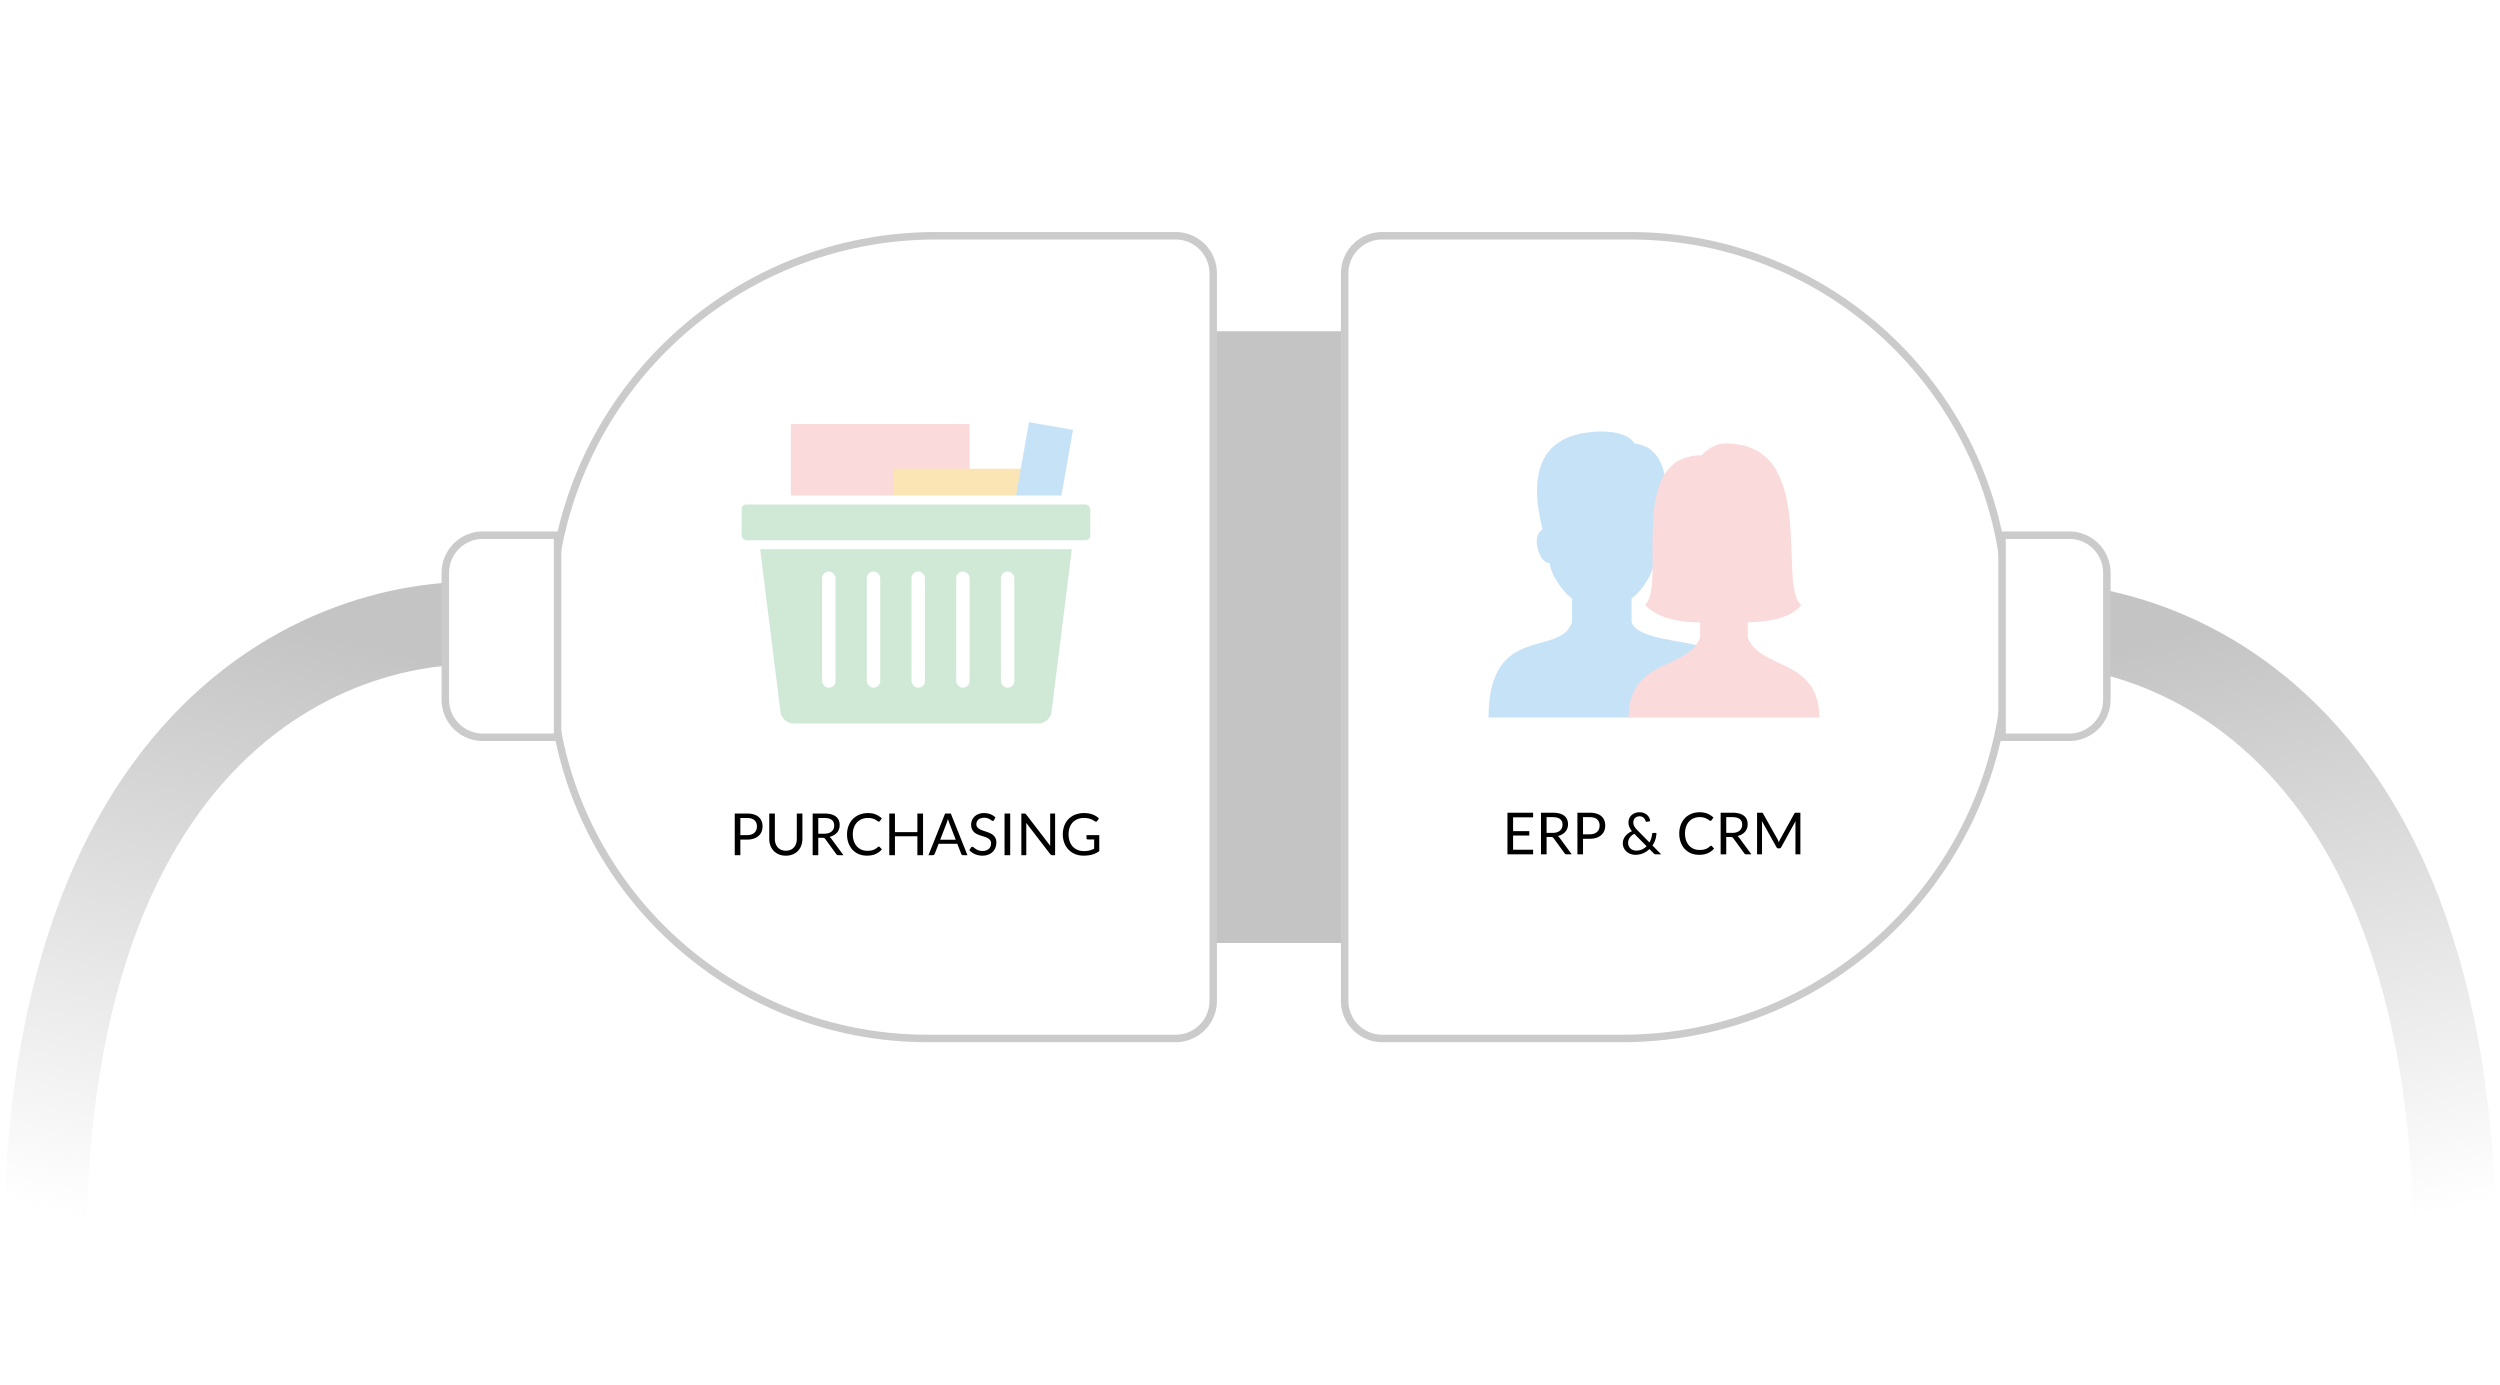 <svg width="334" height="185" viewBox="0 0 334 185" fill="none" xmlns="http://www.w3.org/2000/svg"><path d="M67.606 83.463C45.334 81.07 1.896 96.827 6.313 179" stroke="url(#a)" stroke-width="11.045" stroke-linecap="round"/><path d="M266.394 83.463c22.272-2.393 65.711 13.364 61.293 95.537" stroke="url(#b)" stroke-width="11.045" stroke-linecap="round"/><path fill="#C4C4C4" d="M151.539 44.254h37.549v81.731h-37.549z" filter="url(#c)"/><path d="M268.102 87.328c0 28.394-23.017 51.411-51.41 51.411H184.67a5.023 5.023 0 0 1-5.023-5.023V36.522a5.023 5.023 0 0 1 5.023-5.022h33.126c27.783 0 50.306 22.523 50.306 50.306v5.522z" fill="#fff" stroke="#CBCBCB"/><path d="M267.477 71.5h8.976a5.022 5.022 0 0 1 5.022 5.022v16.956a5.022 5.022 0 0 1-5.022 5.022h-8.976v-27zM73.629 82.91c0-28.393 23.017-51.41 51.41-51.41h32.022a5.023 5.023 0 0 1 5.023 5.022v97.194a5.023 5.023 0 0 1-5.023 5.023h-33.126c-27.783 0-50.306-22.523-50.306-50.306V82.91z" fill="#fff" stroke="#CBCBCB"/><path d="M74.494 98.5h-9.976a5.022 5.022 0 0 1-5.022-5.022V76.522a5.022 5.022 0 0 1 5.022-5.022h9.976v27z" fill="#fff" stroke="#CBCBCB"/><path fill="#FADADA" d="M105.658 56.649h23.883v35.828h-23.883z"/><path fill="#FBE5B4" d="M119.39 62.621h17.913v29.857H119.39z"/><path fill="#C6E2F7" d="M137.473 56.403l5.88 1.037-6.22 35.284-5.88-1.037z"/><path d="M101.478 72.772h41.796l-2.79 22.316a1.791 1.791 0 0 1-1.777 1.57h-32.663a1.791 1.791 0 0 1-1.777-1.57l-2.789-22.316z" fill="#D0E9D6"/><rect x="109.837" y="76.355" width="1.791" height="15.526" rx=".896" fill="#fff"/><rect x="115.808" y="76.355" width="1.791" height="15.526" rx=".896" fill="#fff"/><rect x="121.778" y="76.355" width="1.791" height="15.526" rx=".896" fill="#fff"/><rect x="127.75" y="76.355" width="1.791" height="15.526" rx=".896" fill="#fff"/><rect x="133.72" y="76.355" width="1.791" height="15.526" rx=".896" fill="#fff"/><rect x="98.492" y="66.801" width="47.767" height="5.971" rx="1.194" fill="#D0E9D6" stroke="#fff" stroke-width="1.194"/><path fill-rule="evenodd" clip-rule="evenodd" d="M98.91 112.172v2.08h-.748v-5.562h1.641c.352 0 .658.041.918.122.26.082.476.198.647.348.17.15.298.331.382.543.084.212.126.449.126.71 0 .259-.045.496-.136.711-.09.215-.223.4-.398.555a1.848 1.848 0 0 1-.65.363 2.81 2.81 0 0 1-.888.13h-.893zm0-.598h.893c.215 0 .405-.028.569-.085a1.17 1.17 0 0 0 .413-.239.987.987 0 0 0 .253-.367c.057-.142.085-.299.085-.47 0-.354-.109-.631-.328-.83-.219-.199-.549-.299-.992-.299h-.892v2.29zm6.079 2.08c.231 0 .436-.038.618-.116.181-.078.334-.186.46-.326.125-.14.221-.307.287-.501.066-.194.099-.407.099-.64v-3.381h.749v3.381c0 .321-.051.618-.153.893a2.096 2.096 0 0 1-.439.712c-.19.2-.423.358-.697.471a2.385 2.385 0 0 1-.924.171c-.341 0-.649-.057-.923-.171a2.01 2.01 0 0 1-.699-.471 2.085 2.085 0 0 1-.441-.712 2.545 2.545 0 0 1-.153-.893v-3.381h.749v3.377c0 .233.033.446.099.64s.162.361.287.501c.126.14.28.249.462.328.183.079.389.118.619.118zm4.332-1.723v2.321h-.749v-5.562h1.572c.352 0 .656.036.912.107.256.071.467.174.634.308.167.135.291.297.371.488.08.19.12.403.12.638 0 .197-.031.38-.093.551a1.449 1.449 0 0 1-.27.46 1.61 1.61 0 0 1-.43.348 2.16 2.16 0 0 1-.577.217.796.796 0 0 1 .249.237l1.622 2.208h-.668c-.137 0-.238-.053-.302-.159l-1.444-1.987a.419.419 0 0 0-.144-.134.52.52 0 0 0-.233-.041h-.57zm0-.547h.788c.22 0 .413-.027.58-.08.167-.053.307-.128.419-.225a.932.932 0 0 0 .254-.347c.057-.135.086-.284.086-.447 0-.331-.11-.581-.328-.749-.219-.168-.544-.252-.976-.252h-.823v2.1zm8.091 1.719c.041 0 .079.017.113.051l.295.322c-.228.264-.504.47-.829.617-.325.148-.716.221-1.174.221-.401 0-.765-.069-1.091-.207a2.391 2.391 0 0 1-.834-.583 2.619 2.619 0 0 1-.536-.898 3.352 3.352 0 0 1-.19-1.153c0-.419.068-.803.204-1.153.135-.349.326-.649.572-.9.246-.251.54-.446.883-.584a2.994 2.994 0 0 1 1.135-.208c.409 0 .762.063 1.058.19.296.127.56.299.79.516l-.245.346a.252.252 0 0 1-.062.064.192.192 0 0 1-.207-.012 3.312 3.312 0 0 1-.134-.091 2.88 2.88 0 0 0-.183-.116 1.515 1.515 0 0 0-.248-.117 2.125 2.125 0 0 0-.773-.128c-.297 0-.569.051-.817.153a1.843 1.843 0 0 0-.638.437 1.969 1.969 0 0 0-.417.691c-.1.272-.15.576-.15.912 0 .347.05.656.15.928.099.271.235.501.407.689.172.187.376.33.612.429.235.098.489.147.76.147.166 0 .315-.01.447-.029.132-.019.254-.05.366-.091.113-.042.218-.094.315-.157.097-.064.195-.14.293-.228.044-.038.087-.058.128-.058zm5.907 1.149h-.757v-2.531h-2.996v2.531h-.757v-5.562h.757v2.48h2.996v-2.48h.757v5.562zm5.934 0h-.582a.256.256 0 0 1-.163-.05.324.324 0 0 1-.093-.128l-.52-1.343h-2.496l-.52 1.343a.303.303 0 0 1-.093.124.248.248 0 0 1-.163.054h-.582l2.224-5.562h.764l2.224 5.562zm-3.644-2.065h2.076l-.873-2.263a4.1 4.1 0 0 1-.167-.524 7.73 7.73 0 0 1-.163.528l-.873 2.259zm7.195-2.627a.328.328 0 0 1-.073.087.168.168 0 0 1-.101.029c-.044 0-.095-.022-.154-.066a2.655 2.655 0 0 0-.221-.146 1.806 1.806 0 0 0-.322-.145 1.39 1.39 0 0 0-.456-.066c-.168 0-.317.023-.446.068a.956.956 0 0 0-.325.184.768.768 0 0 0-.196.274.868.868 0 0 0-.066.339c0 .156.039.284.115.387a.988.988 0 0 0 .303.262c.125.072.267.135.427.188l.489.165c.167.057.33.121.489.192.159.071.301.161.427.27.125.108.226.242.302.4.077.157.115.351.115.582 0 .243-.041.471-.124.685a1.59 1.59 0 0 1-.949.929 2.149 2.149 0 0 1-.79.136c-.36 0-.688-.065-.984-.196a2.3 2.3 0 0 1-.759-.53l.217-.357a.286.286 0 0 1 .076-.071c.03-.02.063-.03.099-.03.054 0 .117.03.186.088.07.058.158.122.262.192.105.07.232.134.381.192.149.058.33.087.545.087.179 0 .338-.024.478-.073.139-.05.258-.119.355-.208a.901.901 0 0 0 .223-.32c.052-.124.078-.263.078-.416a.698.698 0 0 0-.115-.413.96.96 0 0 0-.301-.27 2.1 2.1 0 0 0-.425-.184l-.489-.155a4.868 4.868 0 0 1-.489-.185 1.596 1.596 0 0 1-.425-.271 1.27 1.27 0 0 1-.301-.418 1.491 1.491 0 0 1-.114-.619 1.476 1.476 0 0 1 .446-1.059 1.59 1.59 0 0 1 .538-.342c.213-.085.458-.128.735-.128.311 0 .594.049.85.148.256.098.48.24.672.426l-.183.358zm2.158 4.692h-.753v-5.562h.753v5.562zm1.878-5.562c.068 0 .117.009.15.025a.385.385 0 0 1 .11.103l3.222 4.192a2.72 2.72 0 0 1-.019-.38v-3.94h.659v5.562h-.38a.32.32 0 0 1-.149-.031.389.389 0 0 1-.119-.105l-3.217-4.188a4.279 4.279 0 0 1 .015.361v3.963h-.66v-5.562h.388zm7.961 5.015c.15 0 .288-.007.413-.021a2.511 2.511 0 0 0 .67-.167c.098-.04.197-.086.295-.138v-1.227h-.862a.165.165 0 0 1-.118-.042.14.14 0 0 1-.045-.105v-.427h1.708v2.135a3.014 3.014 0 0 1-.922.452c-.172.05-.356.088-.553.112-.197.025-.41.037-.64.037-.404 0-.774-.069-1.11-.207a2.556 2.556 0 0 1-.87-.583 2.627 2.627 0 0 1-.568-.898 3.153 3.153 0 0 1-.204-1.153c0-.424.066-.811.2-1.16.133-.35.323-.649.57-.899a2.54 2.54 0 0 1 .897-.58 3.21 3.21 0 0 1 1.178-.206c.22 0 .424.016.613.049.189.032.364.078.526.139.162.061.311.135.448.222.137.086.266.184.385.293l-.214.341c-.044.07-.101.105-.171.105a.274.274 0 0 1-.136-.043 4 4 0 0 1-.217-.132 1.937 1.937 0 0 0-.293-.149 2.298 2.298 0 0 0-.407-.122 2.664 2.664 0 0 0-.557-.051c-.314 0-.597.051-.851.153a1.82 1.82 0 0 0-.648.439c-.178.19-.315.42-.411.691-.096.27-.144.574-.144.91 0 .352.05.666.15.941.099.276.24.509.421.701.181.191.396.338.644.439.249.1.523.151.823.151z" fill="#000"/><path fill-rule="evenodd" clip-rule="evenodd" d="M227.234 86.38c-2.481-.87-8.495-.977-9.255-3.256V79.94c.717-.355 2.764-2.795 2.981-4.701.127-.45.226-2.062.226-2.425 0-1.99-.03-6.1 1.215-9.319-.435-2.162-1.57-3.984-4.005-4.224-.651-1.078-2.319-1.625-4.49-1.625-8.679.15-9.566 6.168-7.824 13.08-.337.194-.895.812-.755 1.908.262 2.043 1.147 2.56 1.711 2.603.214 1.908 2.264 4.348 2.98 4.703v3.184c-1.592 4.777-11.145 0-11.145 12.74h19.106c0-5.65 7.165-6.955 9.255-9.485z" fill="#C6E2F7"/><path fill-rule="evenodd" clip-rule="evenodd" d="M217.581 95.863c0-7.962 7.961-6.37 9.553-10.68v-2.03c-5.765 0-7.365-2.374-7.365-2.374 3.012-2.507-2.685-19.948 7.572-19.948 0 0 1.386-1.592 3.175-1.592 12.541 0 6.882 18.938 10.125 21.6 0 0-1.344 2.293-7.138 2.293v2.051c1.593 4.31 9.554 2.718 9.554 10.68h-25.476z" fill="#FADADA"/><path d="M204.827 113.528l-.004.613h-3.427v-5.562h3.427v.613h-2.674v1.848h2.166v.59h-2.166v1.898h2.678zm2.59-2.255c.218 0 .409-.026.575-.078.168-.054.308-.129.419-.225a.941.941 0 0 0 .256-.349c.057-.135.085-.284.085-.447 0-.331-.108-.581-.326-.749-.217-.168-.543-.252-.978-.252h-.823v2.1h.792zm2.57 2.868h-.668c-.137 0-.238-.053-.303-.159l-1.444-1.987a.4.4 0 0 0-.143-.132.477.477 0 0 0-.233-.043h-.571v2.321h-.749v-5.562h1.572c.352 0 .656.036.912.109.257.07.467.172.633.306.168.135.292.298.373.489.08.189.12.402.12.637 0 .197-.031.38-.093.551a1.456 1.456 0 0 1-.272.462 1.56 1.56 0 0 1-.431.345 2.082 2.082 0 0 1-.574.218.734.734 0 0 1 .248.237l1.623 2.208zm2.398-2.678c.215 0 .404-.029.567-.085.165-.057.304-.136.415-.237a.994.994 0 0 0 .256-.369c.057-.142.086-.299.086-.47 0-.354-.11-.631-.33-.83-.218-.199-.549-.299-.994-.299h-.893v2.29h.893zm0-2.884c.352 0 .657.041.916.124.261.08.477.196.648.346.171.15.298.331.381.543.085.212.128.449.128.71 0 .259-.046.496-.136.711a1.536 1.536 0 0 1-.4.555 1.849 1.849 0 0 1-.648.365 2.824 2.824 0 0 1-.889.128h-.893v2.08h-.749v-5.562h1.642zm5.959 2.822a1.657 1.657 0 0 0-.621.528 1.2 1.2 0 0 0-.206.675c0 .168.031.317.093.446a1.013 1.013 0 0 0 .59.524c.13.044.261.066.396.066.29 0 .55-.053.78-.159.233-.106.436-.248.61-.427l-1.642-1.653zm3.586 2.74h-.671a.52.52 0 0 1-.183-.027.447.447 0 0 1-.151-.113l-.563-.566a2.857 2.857 0 0 1-.842.563 2.597 2.597 0 0 1-1.044.205c-.207 0-.41-.035-.61-.105a1.694 1.694 0 0 1-.531-.302 1.553 1.553 0 0 1-.381-.489 1.43 1.43 0 0 1-.143-.649c0-.181.029-.351.089-.512.062-.163.147-.313.256-.45a2.04 2.04 0 0 1 .384-.369 2.54 2.54 0 0 1 .485-.279 2.46 2.46 0 0 1-.349-.583 1.57 1.57 0 0 1-.112-.586c0-.189.033-.366.101-.531.069-.166.169-.31.298-.431.13-.124.286-.221.47-.291a1.7 1.7 0 0 1 .625-.109 1.5 1.5 0 0 1 .994.361c.121.109.217.235.287.38.072.143.114.291.124.447l-.431.085c-.085.021-.149-.019-.19-.12a.904.904 0 0 0-.245-.408.765.765 0 0 0-.539-.206.952.952 0 0 0-.353.063.736.736 0 0 0-.435.434.87.87 0 0 0-.058.322 1.06 1.06 0 0 0 .128.513c.046.085.105.172.175.26.069.088.153.181.252.279l1.599 1.627a2.842 2.842 0 0 0 .353-1.118.201.201 0 0 1 .047-.117.14.14 0 0 1 .108-.042h.423a2.987 2.987 0 0 1-.531 1.68l1.164 1.184zm6.667-1.149c.041 0 .077.017.108.051l.299.322a2.38 2.38 0 0 1-.83.617c-.324.147-.716.221-1.176.221-.399 0-.761-.068-1.087-.205a2.431 2.431 0 0 1-.835-.583 2.645 2.645 0 0 1-.535-.9 3.356 3.356 0 0 1-.191-1.153c0-.419.066-.803.198-1.153.132-.349.317-.649.555-.9.241-.251.528-.445.862-.582.334-.14.703-.21 1.106-.21.396 0 .745.063 1.048.19.303.127.57.299.8.516l-.249.346a.205.205 0 0 1-.062.066.176.176 0 0 1-.097.023c-.046 0-.103-.024-.171-.074a2.49 2.49 0 0 0-.263-.17 2.004 2.004 0 0 0-1.01-.245c-.287 0-.549.05-.788.151a1.73 1.73 0 0 0-.617.431c-.17.189-.304.419-.399.691a2.75 2.75 0 0 0-.144.92c0 .347.049.656.147.928.101.271.237.502.408.691.173.186.376.328.609.427.236.098.489.147.761.147.166 0 .314-.009.446-.027.135-.021.258-.052.369-.093.114-.042.219-.093.315-.156.098-.064.195-.141.291-.229a.205.205 0 0 1 .132-.058zm2.821-1.719c.218 0 .409-.026.575-.078.168-.054.308-.129.419-.225a.941.941 0 0 0 .256-.349c.057-.135.085-.284.085-.447 0-.331-.108-.581-.326-.749-.217-.168-.543-.252-.978-.252h-.823v2.1h.792zm2.57 2.868h-.668c-.137 0-.238-.053-.303-.159l-1.444-1.987a.4.4 0 0 0-.143-.132.477.477 0 0 0-.233-.043h-.571v2.321h-.749v-5.562h1.572c.352 0 .656.036.912.109.257.07.467.172.633.306.168.135.292.298.373.489.08.189.12.402.12.637 0 .197-.031.38-.093.551a1.456 1.456 0 0 1-.272.462 1.56 1.56 0 0 1-.431.345 2.082 2.082 0 0 1-.574.218.734.734 0 0 1 .248.237l1.623 2.208zm6.543-5.562v5.562h-.659v-4.087l.003-.175.016-.19-1.91 3.478c-.059.116-.15.175-.271.175h-.109c-.122 0-.212-.059-.272-.175l-1.948-3.493c.015.137.023.264.023.38v4.087h-.66v-5.562h.555c.068 0 .119.007.155.019.037.013.072.05.105.109l1.922 3.424c.031.062.06.126.089.194.031.067.059.135.085.205a4.168 4.168 0 0 1 .175-.403l1.886-3.42c.031-.059.065-.096.101-.109a.555.555 0 0 1 .159-.019h.555z" fill="#000"/><defs><filter id="c" x="107.36" y=".075" width="125.907" height="170.09" filterUnits="userSpaceOnUse" color-interpolation-filters="sRGB"><feFlood flood-opacity="0" result="BackgroundImageFix"/><feColorMatrix in="SourceAlpha" values="0 0 0 0 0 0 0 0 0 0 0 0 0 0 0 0 0 0 127 0" result="hardAlpha"/><feOffset/><feGaussianBlur stdDeviation="22.09"/><feComposite in2="hardAlpha" operator="out"/><feColorMatrix values="0 0 0 0 0 0 0 0 0 0 0 0 0 0 0 0 0 0 0.07 0"/><feBlend in2="BackgroundImageFix" result="effect1_dropShadow"/><feBlend in="SourceGraphic" in2="effect1_dropShadow" result="shape"/></filter><linearGradient id="a" x1="36.803" y1="83.238" x2="18.024" y2="164.499" gradientUnits="userSpaceOnUse"><stop stop-color="#C4C4C4"/><stop offset="1" stop-color="#C4C4C4" stop-opacity="0"/></linearGradient><linearGradient id="b" x1="297.197" y1="83.238" x2="315.976" y2="164.499" gradientUnits="userSpaceOnUse"><stop stop-color="#C4C4C4"/><stop offset="1" stop-color="#C4C4C4" stop-opacity="0"/></linearGradient></defs></svg>